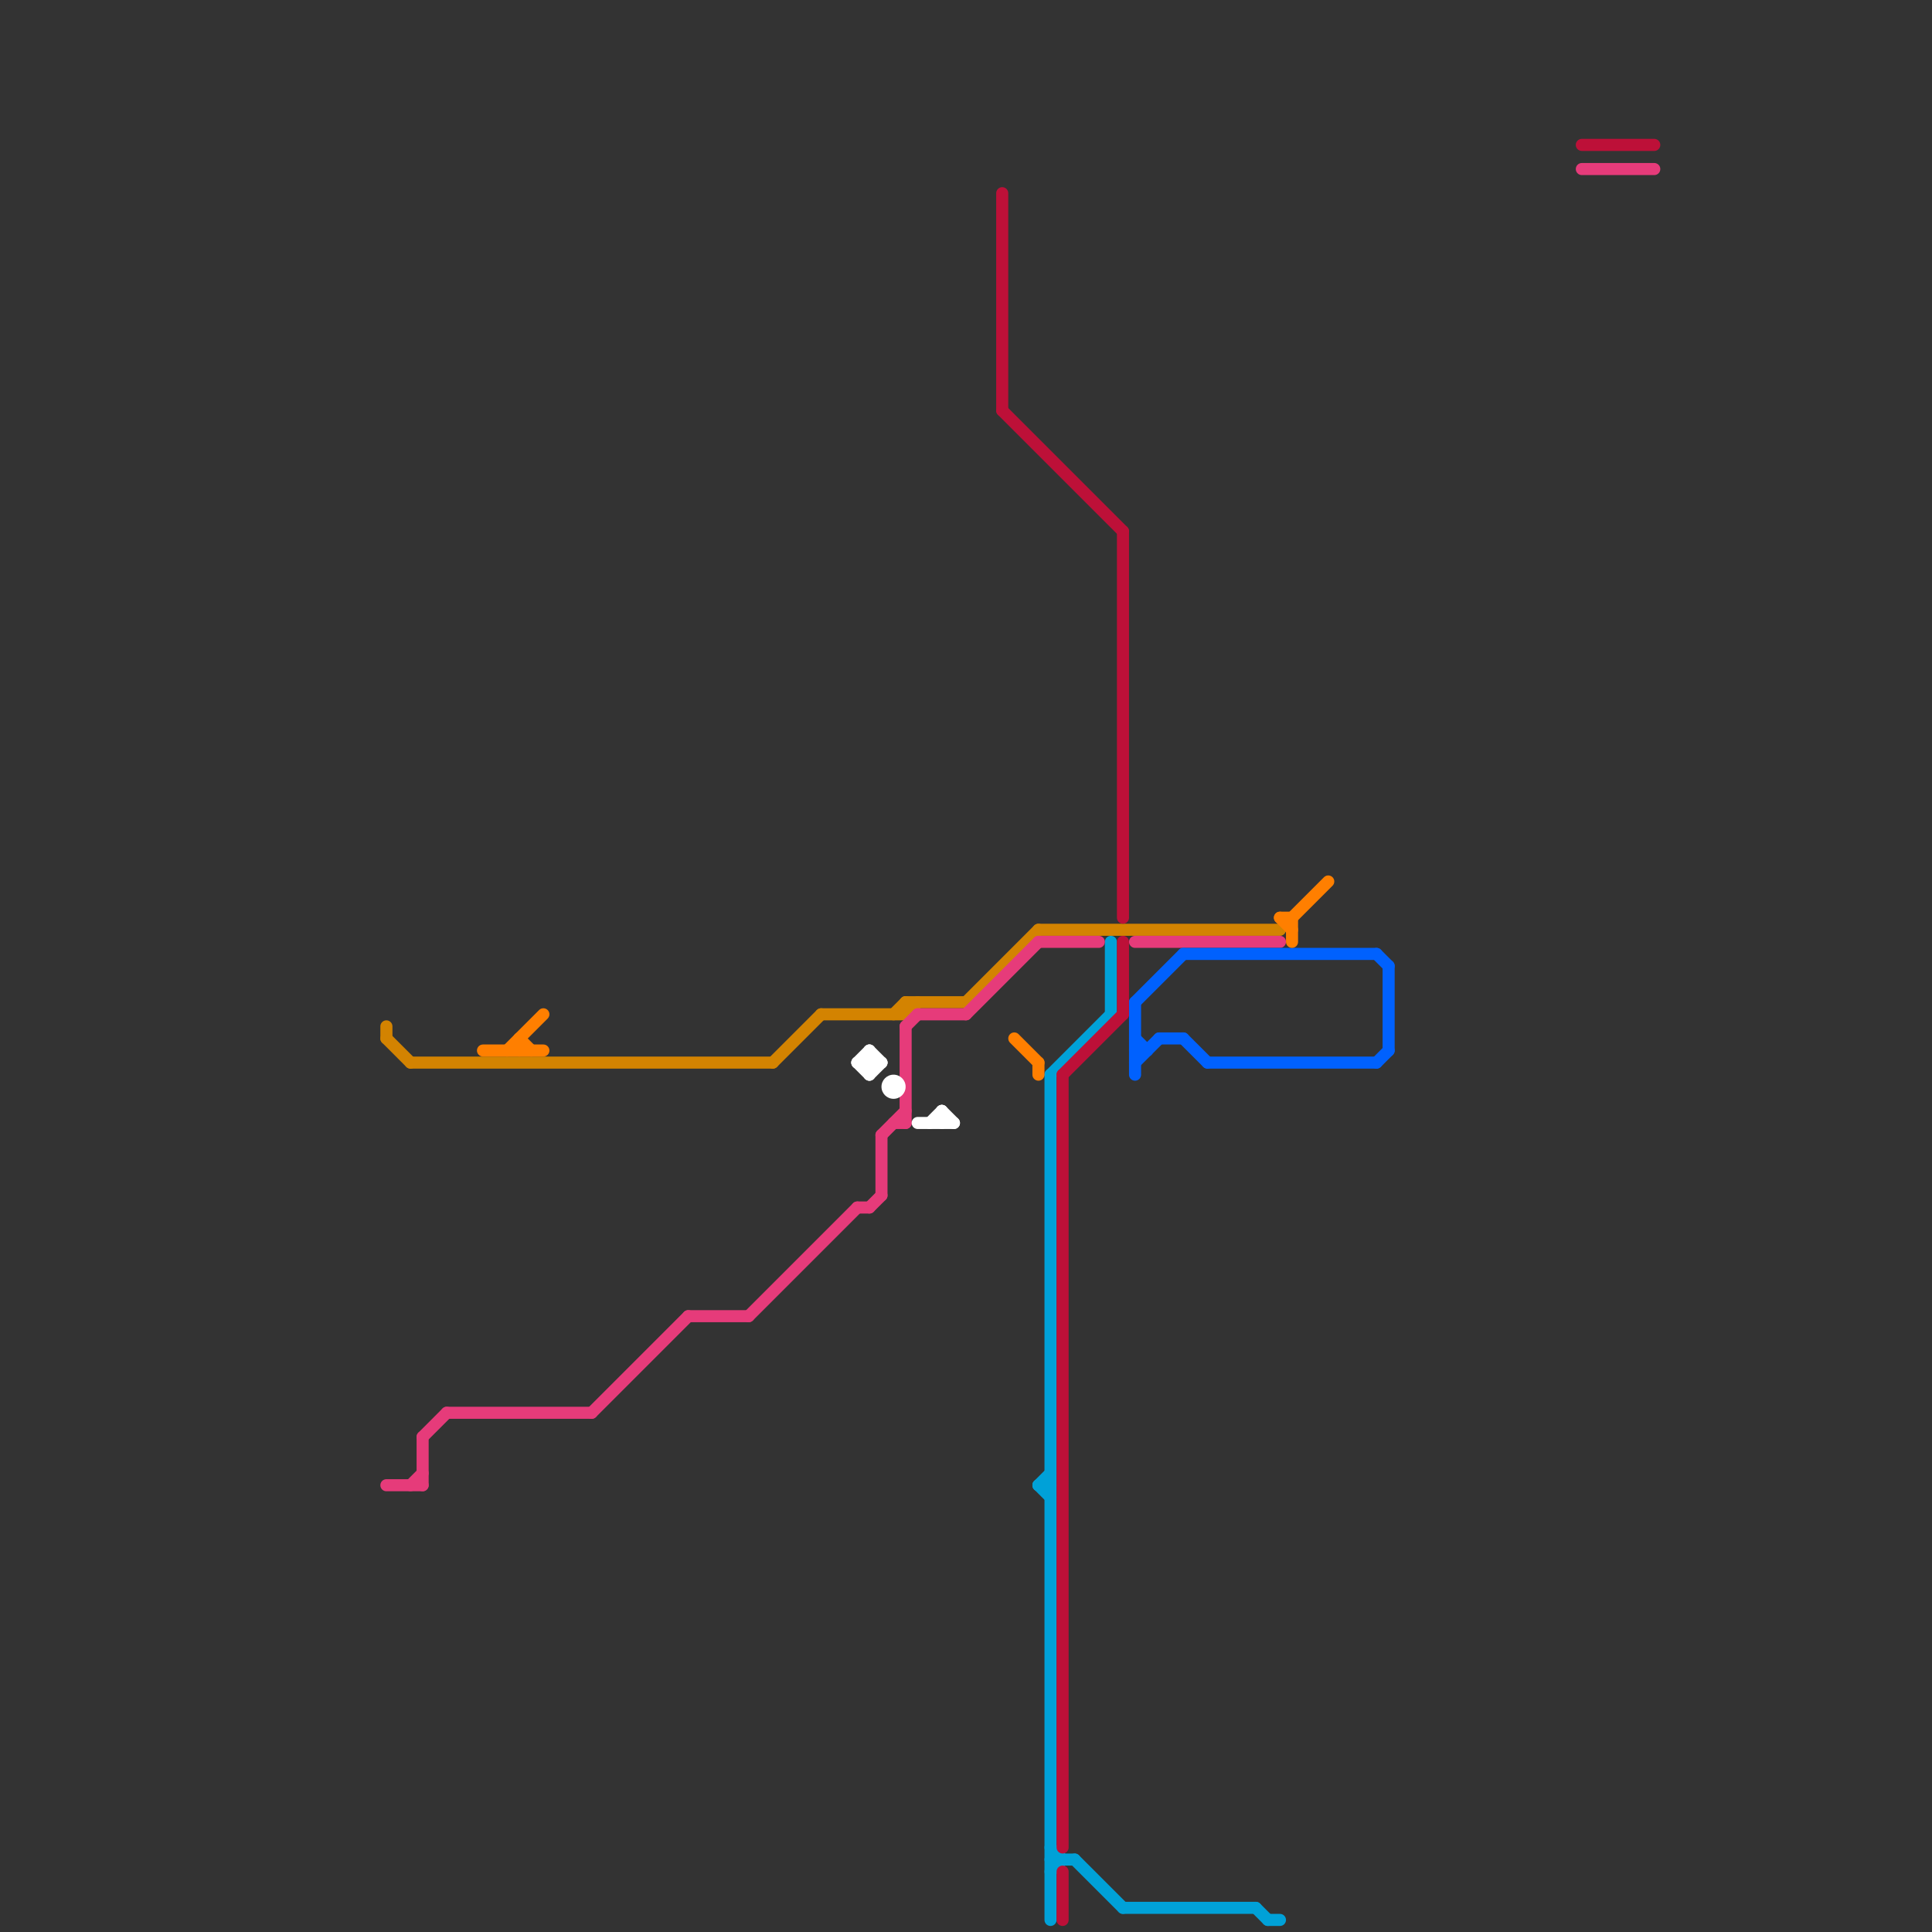 
<svg version="1.1" xmlns="http://www.w3.org/2000/svg" viewBox="0 0 160 160">
<rect x="0" y="0" width="160" height="160" fill="#333333" stroke="none"/>
<style>text { font: 1px Helvetica; font-weight: 600; white-space: pre; dominant-baseline: central; } line { stroke-width: 1; fill: none; stroke-linecap: round; stroke-linejoin: round; } .c0 { stroke: #00a1d8 } .c1 { stroke: #d38301 } .c2 { stroke: #e63b7a } .c3 { stroke: #0061fe } .c4 { stroke: #ff7f00 } .c5 { stroke: #bd1038 } .c6 { stroke: #ffffff }</style><defs><g id="wm-xf"><circle r="1.2" fill="#000"/><circle r="0.9" fill="#fff"/><circle r="0.6" fill="#000"/><circle r="0.3" fill="#fff"/></g><g id="wm"><circle r="0.6" fill="#000"/><circle r="0.3" fill="#fff"/></g></defs><line class="c0" x1="105" y1="159" x2="106" y2="159"/><line class="c0" x1="87" y1="89" x2="92" y2="84"/><line class="c0" x1="104" y1="158" x2="105" y2="159"/><line class="c0" x1="87" y1="154" x2="89" y2="154"/><line class="c0" x1="87" y1="89" x2="87" y2="159"/><line class="c0" x1="86" y1="123" x2="87" y2="122"/><line class="c0" x1="89" y1="154" x2="93" y2="158"/><line class="c0" x1="93" y1="158" x2="104" y2="158"/><line class="c0" x1="87" y1="155" x2="88" y2="154"/><line class="c0" x1="86" y1="123" x2="87" y2="124"/><line class="c0" x1="87" y1="153" x2="88" y2="154"/><line class="c0" x1="92" y1="78" x2="92" y2="84"/><line class="c0" x1="86" y1="123" x2="87" y2="123"/><line class="c1" x1="86" y1="77" x2="106" y2="77"/><line class="c1" x1="32" y1="85" x2="32" y2="86"/><line class="c1" x1="75" y1="83" x2="75" y2="84"/><line class="c1" x1="74" y1="84" x2="75" y2="83"/><line class="c1" x1="75" y1="83" x2="80" y2="83"/><line class="c1" x1="80" y1="83" x2="86" y2="77"/><line class="c1" x1="75" y1="84" x2="76" y2="83"/><line class="c1" x1="32" y1="86" x2="34" y2="88"/><line class="c1" x1="64" y1="88" x2="68" y2="84"/><line class="c1" x1="34" y1="88" x2="64" y2="88"/><line class="c1" x1="68" y1="84" x2="75" y2="84"/><line class="c2" x1="49" y1="117" x2="57" y2="109"/><line class="c2" x1="37" y1="117" x2="49" y2="117"/><line class="c2" x1="35" y1="119" x2="35" y2="123"/><line class="c2" x1="86" y1="78" x2="91" y2="78"/><line class="c2" x1="35" y1="119" x2="37" y2="117"/><line class="c2" x1="80" y1="84" x2="86" y2="78"/><line class="c2" x1="71" y1="100" x2="72" y2="100"/><line class="c2" x1="76" y1="84" x2="80" y2="84"/><line class="c2" x1="34" y1="123" x2="35" y2="122"/><line class="c2" x1="74" y1="93" x2="75" y2="93"/><line class="c2" x1="57" y1="109" x2="62" y2="109"/><line class="c2" x1="75" y1="85" x2="76" y2="84"/><line class="c2" x1="32" y1="123" x2="35" y2="123"/><line class="c2" x1="73" y1="94" x2="73" y2="99"/><line class="c2" x1="72" y1="100" x2="73" y2="99"/><line class="c2" x1="94" y1="78" x2="106" y2="78"/><line class="c2" x1="62" y1="109" x2="71" y2="100"/><line class="c2" x1="131" y1="14" x2="137" y2="14"/><line class="c2" x1="75" y1="85" x2="75" y2="93"/><line class="c2" x1="73" y1="94" x2="75" y2="92"/><line class="c3" x1="94" y1="87" x2="95" y2="87"/><line class="c3" x1="114" y1="88" x2="115" y2="87"/><line class="c3" x1="100" y1="88" x2="114" y2="88"/><line class="c3" x1="98" y1="79" x2="114" y2="79"/><line class="c3" x1="114" y1="79" x2="115" y2="80"/><line class="c3" x1="94" y1="83" x2="98" y2="79"/><line class="c3" x1="96" y1="86" x2="98" y2="86"/><line class="c3" x1="94" y1="88" x2="96" y2="86"/><line class="c3" x1="94" y1="86" x2="95" y2="87"/><line class="c3" x1="98" y1="86" x2="100" y2="88"/><line class="c3" x1="115" y1="80" x2="115" y2="87"/><line class="c3" x1="94" y1="83" x2="94" y2="89"/><line class="c4" x1="43" y1="86" x2="43" y2="87"/><line class="c4" x1="107" y1="76" x2="107" y2="78"/><line class="c4" x1="106" y1="76" x2="107" y2="77"/><line class="c4" x1="43" y1="86" x2="44" y2="87"/><line class="c4" x1="42" y1="87" x2="45" y2="84"/><line class="c4" x1="106" y1="76" x2="107" y2="76"/><line class="c4" x1="40" y1="87" x2="45" y2="87"/><line class="c4" x1="84" y1="86" x2="86" y2="88"/><line class="c4" x1="86" y1="88" x2="86" y2="89"/><line class="c4" x1="107" y1="76" x2="110" y2="73"/><line class="c5" x1="88" y1="89" x2="93" y2="84"/><line class="c5" x1="93" y1="44" x2="93" y2="76"/><line class="c5" x1="83" y1="34" x2="93" y2="44"/><line class="c5" x1="131" y1="12" x2="137" y2="12"/><line class="c5" x1="83" y1="16" x2="83" y2="34"/><line class="c5" x1="88" y1="89" x2="88" y2="153"/><line class="c5" x1="88" y1="155" x2="88" y2="159"/><line class="c5" x1="93" y1="78" x2="93" y2="84"/><line class="c6" x1="77" y1="93" x2="78" y2="92"/><line class="c6" x1="78" y1="92" x2="79" y2="93"/><line class="c6" x1="71" y1="88" x2="73" y2="88"/><line class="c6" x1="72" y1="89" x2="73" y2="88"/><line class="c6" x1="71" y1="88" x2="72" y2="87"/><line class="c6" x1="72" y1="87" x2="72" y2="89"/><line class="c6" x1="76" y1="93" x2="79" y2="93"/><line class="c6" x1="78" y1="92" x2="78" y2="93"/><line class="c6" x1="71" y1="88" x2="72" y2="89"/><line class="c6" x1="72" y1="87" x2="73" y2="88"/><circle cx="74" cy="90" r="1" fill="#ffffff" />
</svg>
